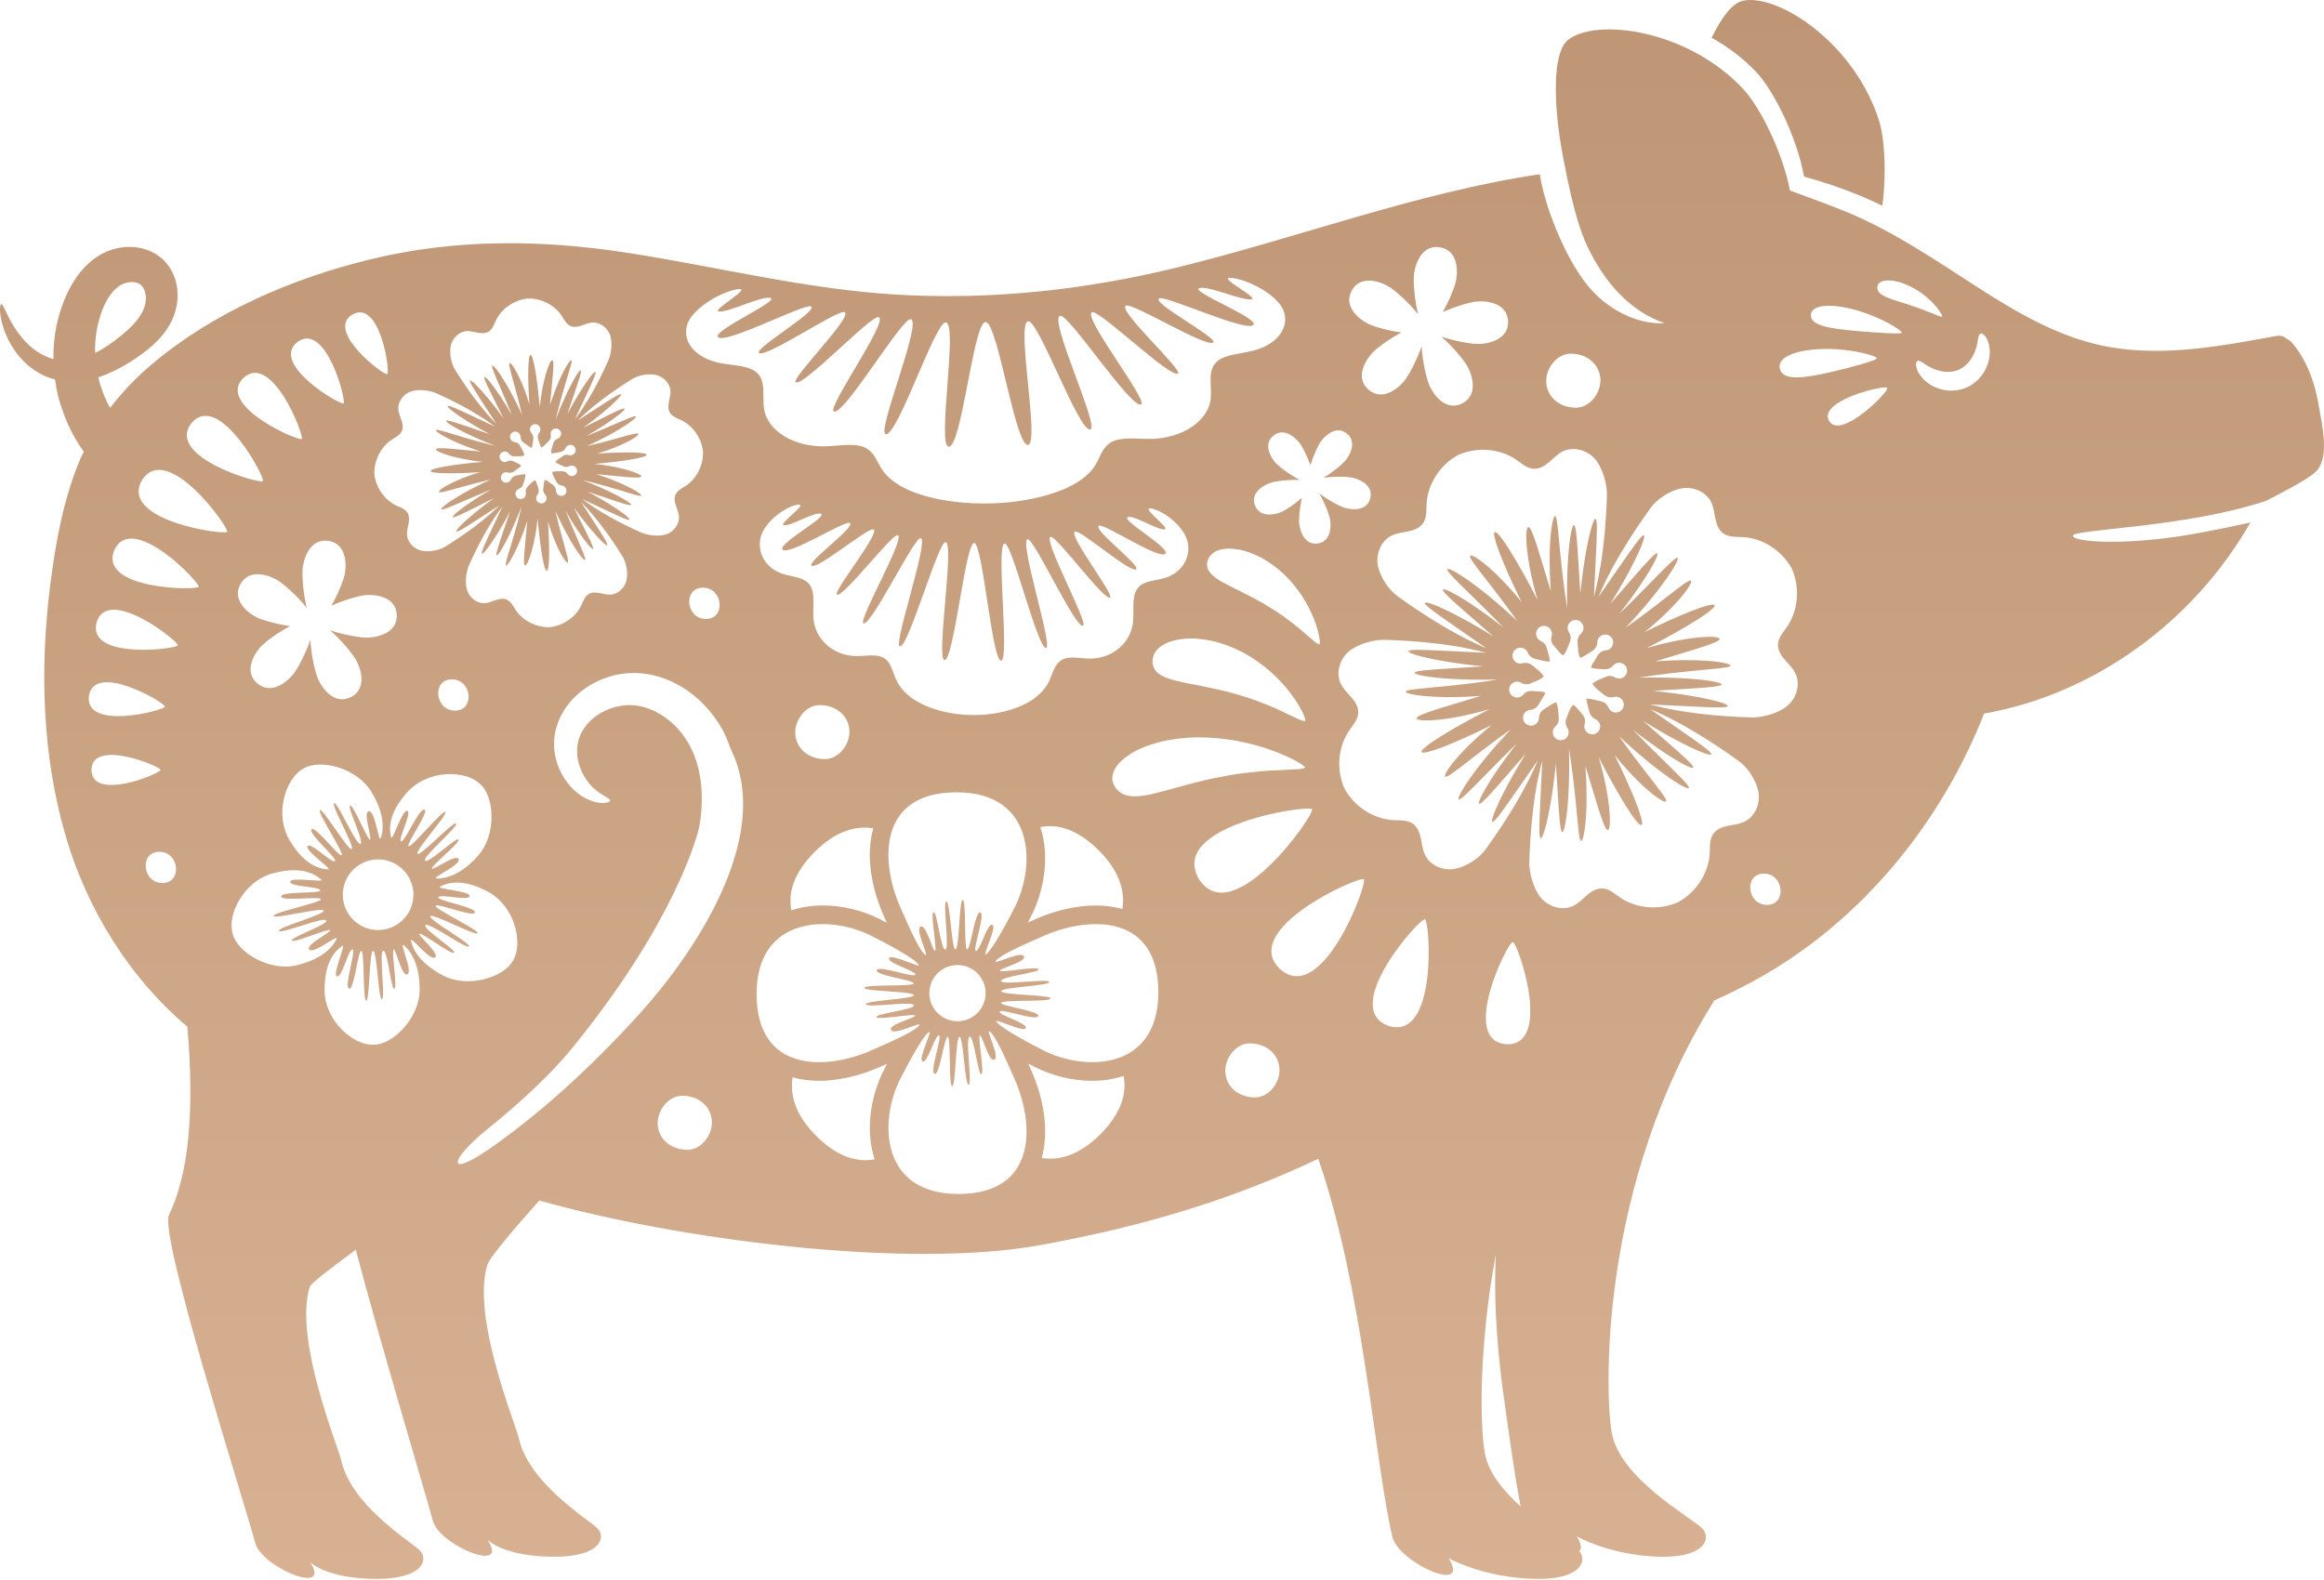 <svg width="150" height="102" viewBox="0 0 150 102" fill="none" xmlns="http://www.w3.org/2000/svg">
<path d="M113.377 4.678C112.511 3.756 111.514 3.014 110.475 2.436C111.114 1.128 111.808 0.201 112.481 0.051C114.731 -0.448 119.7 2.767 121.281 7.794C121.643 8.948 121.772 11.159 121.495 13.281C121.065 13.072 120.63 12.873 120.188 12.687C118.964 12.174 117.711 11.748 116.44 11.4C115.968 8.791 114.459 5.83 113.377 4.678ZM149.585 30.332C149.147 30.9 146.763 32.061 146.292 32.32C141.136 34.067 133.767 34.16 133.789 34.585C133.806 34.992 136.912 35.193 140.687 34.617C142.547 34.336 145.249 33.731 145.249 33.731C141.543 40.209 135.124 44.819 128.06 46.069C125.712 52.036 121.783 57.292 116.777 61.03C114.861 62.461 112.799 63.631 110.654 64.577C103.191 76.443 103.573 89.953 104.028 92.489C104.557 95.446 109.083 97.907 109.857 98.659C110.482 99.264 110.131 100.763 106.419 100.461C103.569 100.23 101.771 99.181 101.771 99.181C102.091 99.705 102.095 99.993 101.935 100.134C102.49 100.783 102.026 102.186 98.314 101.89C95.361 101.656 93.498 100.593 93.498 100.593C94.994 102.99 90.256 100.883 89.865 99.201C88.698 94.175 87.994 83.218 85.086 74.808C79.428 77.496 73.647 79.198 67.135 80.382C58.424 81.965 43.548 79.985 34.816 77.5C33.902 78.517 31.631 81.084 31.456 81.65C30.411 85.034 33.295 91.965 33.484 92.834C34.105 95.684 37.73 97.924 38.522 98.626C39.161 99.192 38.861 100.658 35.171 100.486C32.337 100.355 31.46 99.398 31.46 99.398C32.968 101.646 28.365 99.777 27.939 98.18C27.471 96.432 24.499 86.536 22.963 80.678C21.225 81.98 20.068 82.83 19.992 83.078C18.948 86.462 21.831 93.393 22.021 94.262C22.642 97.112 26.267 99.352 27.059 100.054C27.698 100.621 27.398 102.086 23.707 101.915C20.874 101.783 19.997 100.826 19.997 100.826C21.505 103.074 16.902 101.205 16.474 99.608C15.771 96.975 10.262 79.758 10.904 78.437C12.164 75.845 12.568 71.843 12.094 66.28C8.399 63.169 5.614 58.733 4.222 53.918C2.714 48.705 2.561 43.144 3.242 37.767C3.594 34.982 4.108 32.131 5.213 29.558C5.272 29.422 5.35 29.299 5.413 29.167C5.382 29.121 5.352 29.08 5.319 29.031C5.242 28.918 5.16 28.8 5.075 28.676C4.999 28.547 4.921 28.412 4.84 28.272C4.668 27.995 4.526 27.679 4.366 27.345C4.076 26.667 3.791 25.887 3.633 25.005C3.601 24.84 3.575 24.67 3.551 24.497C3.232 24.416 2.929 24.305 2.66 24.158C2.273 23.949 1.929 23.711 1.652 23.44C1.505 23.313 1.387 23.168 1.263 23.036C1.153 22.892 1.036 22.762 0.945 22.621C0.562 22.067 0.335 21.534 0.197 21.087C-0.078 20.189 -0.011 19.648 0.077 19.635C0.193 19.612 0.335 20.109 0.758 20.848C0.969 21.214 1.253 21.642 1.645 22.055C2.032 22.468 2.545 22.855 3.15 23.085C3.247 23.122 3.349 23.153 3.45 23.18C3.446 22.839 3.456 22.493 3.487 22.139C3.573 21.122 3.835 20.062 4.29 19.037C4.526 18.525 4.821 18.006 5.228 17.515C5.638 17.026 6.148 16.576 6.825 16.268C7.493 15.974 8.226 15.864 8.981 15.995C9.356 16.064 9.739 16.197 10.085 16.418C10.434 16.636 10.737 16.937 10.956 17.275C11.398 17.959 11.511 18.721 11.448 19.405C11.415 19.75 11.337 20.086 11.215 20.407C11.088 20.736 10.936 21.008 10.759 21.271C10.405 21.791 9.981 22.202 9.558 22.547C9.13 22.893 8.712 23.176 8.275 23.448C7.666 23.82 7.021 24.14 6.349 24.356C6.353 24.377 6.357 24.4 6.362 24.42C6.509 25.066 6.753 25.628 6.984 26.112C7.027 26.192 7.069 26.256 7.109 26.332C7.898 25.295 8.804 24.356 9.802 23.514C13.819 20.12 18.928 17.953 23.903 16.742C29.35 15.418 34.855 15.456 40.367 16.301C46.239 17.2 52.014 18.683 57.956 19.024C63.957 19.37 69.97 18.725 75.821 17.305C83.589 15.419 91.433 12.427 99.384 11.248C99.43 11.554 99.498 11.902 99.597 12.288C99.772 12.988 100.035 13.804 100.391 14.687C100.752 15.572 101.195 16.523 101.804 17.494C102.109 17.974 102.46 18.458 102.867 18.876C103.266 19.293 103.706 19.636 104.151 19.919C105.041 20.487 105.975 20.786 106.779 20.853C107.014 20.875 107.235 20.876 107.442 20.865C105.499 20.193 103.818 18.632 102.589 16.18C102.199 15.401 101.637 14.179 100.868 10.049C100.257 6.772 100.177 3.387 101.209 2.573C103.018 1.147 108.89 1.886 112.498 5.726C113.561 6.858 115.031 9.727 115.533 12.299C116.753 12.74 118.383 13.346 119.311 13.736C122.282 14.983 124.946 16.81 127.664 18.559C130.343 20.284 133.149 21.909 136.29 22.427C139.828 23.011 143.424 22.331 146.913 21.691C147.202 21.638 147.429 21.718 147.59 21.871C147.719 21.926 147.841 22.015 147.951 22.143C148.939 23.319 149.425 24.765 149.682 26.296C149.872 27.438 150.34 29.354 149.585 30.332ZM99.804 24.74C99.898 25.744 100.767 26.32 101.711 26.32C102.663 26.32 103.373 25.288 103.292 24.413C103.198 23.409 102.329 22.832 101.384 22.832C100.433 22.832 99.722 23.865 99.804 24.74ZM97.866 29.679C96.815 28.954 95.337 28.831 94.118 29.369C92.948 30.006 92.144 31.252 92.077 32.526C92.054 32.973 92.1 33.462 91.816 33.825C91.596 34.104 91.231 34.233 90.88 34.306C90.529 34.378 90.166 34.413 89.841 34.565C89.129 34.903 88.791 35.772 88.934 36.508C89.078 37.243 89.619 38.088 90.241 38.517C90.621 38.781 93.252 40.727 95.932 41.847C95.207 41.338 94.546 40.883 93.98 40.49C92.695 39.6 91.901 39.036 91.966 38.917C92.028 38.797 92.95 39.151 94.344 39.898C94.947 40.222 95.641 40.621 96.388 41.087C95.856 40.619 95.367 40.195 94.939 39.821C93.775 38.81 93.058 38.17 93.134 38.059C93.21 37.947 94.077 38.389 95.364 39.272C95.863 39.614 96.424 40.024 97.027 40.492C97.023 40.487 97.019 40.482 97.013 40.477C96.31 39.755 95.659 39.119 95.114 38.583C94.021 37.511 93.337 36.849 93.418 36.741C93.498 36.631 94.344 37.108 95.571 38.059C96.183 38.536 96.893 39.129 97.645 39.828C97.738 39.915 97.832 40.004 97.928 40.092C97.636 39.68 97.35 39.29 97.077 38.924C96.644 38.343 96.243 37.825 95.903 37.39C95.227 36.52 94.802 35.976 94.892 35.875C94.981 35.772 95.588 36.147 96.415 36.919C96.829 37.304 97.297 37.788 97.785 38.356C97.925 38.52 98.067 38.691 98.21 38.868C97.009 36.443 96.248 34.465 96.475 34.351C96.712 34.233 97.935 36.184 99.244 38.741C99.072 38.166 98.932 37.611 98.825 37.098C98.701 36.511 98.617 35.976 98.568 35.525C98.47 34.622 98.51 34.049 98.644 34.029C98.778 34.009 98.979 34.532 99.249 35.383C99.384 35.808 99.534 36.314 99.704 36.874C99.826 37.283 99.958 37.721 100.099 38.176C100.089 38.052 100.079 37.929 100.072 37.808C100.058 37.564 100.043 37.327 100.036 37.099C100.018 36.641 100.015 36.215 100.021 35.825C100.045 34.266 100.236 33.307 100.371 33.318C100.506 33.328 100.561 34.276 100.714 35.796C100.752 36.176 100.795 36.593 100.848 37.038C100.872 37.26 100.904 37.49 100.932 37.727C100.946 37.845 100.964 37.965 100.979 38.086C100.996 38.208 101.011 38.332 101.029 38.456C101.066 38.705 101.1 38.961 101.143 39.221C101.146 39.238 101.149 39.255 101.152 39.272C101.15 39.229 101.149 39.186 101.149 39.143C101.128 38.112 101.146 37.183 101.189 36.406C101.275 34.848 101.453 33.892 101.588 33.899C101.724 33.907 101.792 34.863 101.884 36.404C101.918 36.972 101.955 37.618 102.002 38.325C102.089 37.447 102.196 36.655 102.307 35.979C102.566 34.418 102.847 33.474 102.981 33.497C103.115 33.52 103.078 34.491 102.998 36.053C102.962 36.765 102.918 37.601 102.878 38.524C103.634 35.751 103.691 32.498 103.716 32.031C103.754 31.277 103.433 30.181 102.938 29.619C102.443 29.057 101.547 28.794 100.845 29.152C100.526 29.315 100.277 29.583 100.006 29.816C99.735 30.048 99.409 30.259 99.055 30.264C98.592 30.27 98.233 29.933 97.866 29.679ZM102.683 43.094C102.711 43.01 102.748 42.927 102.797 42.849L103.118 42.319C103.185 42.208 103.282 42.115 103.395 42.055C103.472 42.015 103.554 41.99 103.643 41.984C103.69 41.981 103.737 41.971 103.783 41.955C103.99 41.883 104.129 41.677 104.122 41.458C104.111 41.119 103.786 40.887 103.463 40.982C103.258 41.044 103.109 41.232 103.099 41.446V41.452C103.096 41.554 103.071 41.654 103.028 41.744C102.975 41.853 102.895 41.945 102.79 42.013L102.278 42.339C102.188 42.398 102.091 42.442 101.992 42.473C101.922 42.334 101.877 42.178 101.864 42.014L101.818 41.468C101.81 41.365 101.824 41.262 101.861 41.168C101.897 41.074 101.955 40.988 102.032 40.92C102.161 40.807 102.229 40.632 102.198 40.45C102.145 40.138 101.82 39.94 101.507 40.058C101.313 40.131 101.18 40.323 101.18 40.53C101.18 40.639 101.212 40.736 101.265 40.817C101.316 40.894 101.349 40.98 101.366 41.068C101.387 41.189 101.376 41.315 101.33 41.433L101.143 41.91C101.082 42.065 100.992 42.201 100.884 42.315C100.797 42.255 100.715 42.184 100.643 42.099L100.284 41.684C100.193 41.579 100.136 41.447 100.122 41.311C100.113 41.229 100.12 41.147 100.146 41.067C100.167 40.998 100.175 40.922 100.165 40.847C100.127 40.567 99.858 40.365 99.58 40.407C99.296 40.452 99.105 40.717 99.152 41C99.182 41.174 99.294 41.312 99.444 41.379C99.513 41.41 99.575 41.452 99.631 41.5C99.731 41.587 99.805 41.7 99.839 41.833L99.996 42.438C100.019 42.528 100.032 42.617 100.035 42.707C99.916 42.713 99.796 42.704 99.677 42.676L99.078 42.535C98.948 42.503 98.832 42.435 98.744 42.339C98.686 42.278 98.641 42.205 98.607 42.127C98.605 42.124 98.604 42.12 98.602 42.117C98.518 41.924 98.317 41.801 98.107 41.813C97.773 41.831 97.545 42.157 97.645 42.478C97.711 42.69 97.915 42.84 98.137 42.836C98.186 42.836 98.233 42.828 98.276 42.816C98.347 42.796 98.421 42.789 98.494 42.793C98.642 42.803 98.788 42.864 98.906 42.961L99.351 43.328C99.471 43.426 99.568 43.542 99.641 43.67C99.533 43.773 99.404 43.859 99.26 43.919L98.758 44.13C98.665 44.168 98.567 44.181 98.47 44.172C98.37 44.163 98.27 44.13 98.18 44.075C98.082 44.017 97.963 43.991 97.841 44.01C97.567 44.053 97.37 44.319 97.412 44.595C97.457 44.877 97.724 45.07 98.005 45.021C98.133 45 98.241 44.933 98.317 44.839C98.376 44.766 98.448 44.71 98.531 44.672C98.634 44.622 98.751 44.6 98.866 44.608L99.383 44.639C99.508 44.646 99.63 44.673 99.742 44.715C99.712 44.799 99.677 44.882 99.628 44.96L99.307 45.489C99.24 45.601 99.143 45.693 99.03 45.755C98.955 45.795 98.871 45.82 98.782 45.826C98.735 45.829 98.688 45.839 98.642 45.855C98.436 45.927 98.296 46.133 98.303 46.352C98.314 46.691 98.639 46.923 98.963 46.828C99.169 46.766 99.317 46.578 99.327 46.364V46.358C99.331 46.255 99.356 46.156 99.4 46.066C99.453 45.957 99.533 45.864 99.638 45.797L100.15 45.471C100.242 45.412 100.337 45.368 100.436 45.337C100.506 45.476 100.551 45.632 100.564 45.796L100.61 46.343C100.618 46.445 100.604 46.548 100.567 46.642C100.531 46.736 100.473 46.822 100.396 46.89C100.267 47.003 100.199 47.178 100.23 47.36C100.283 47.672 100.608 47.869 100.921 47.752C101.115 47.679 101.247 47.487 101.247 47.28C101.247 47.171 101.216 47.074 101.163 46.993C101.113 46.916 101.079 46.83 101.063 46.742C101.041 46.621 101.052 46.495 101.099 46.377L101.286 45.9C101.346 45.745 101.436 45.609 101.544 45.495C101.633 45.555 101.713 45.626 101.785 45.711L102.142 46.126C102.233 46.231 102.292 46.362 102.305 46.499C102.313 46.581 102.305 46.663 102.28 46.743C102.259 46.812 102.25 46.888 102.262 46.963C102.299 47.243 102.569 47.445 102.847 47.403C103.129 47.36 103.322 47.092 103.275 46.81C103.245 46.636 103.132 46.498 102.982 46.431C102.914 46.4 102.851 46.36 102.795 46.311C102.696 46.224 102.623 46.11 102.589 45.979L102.432 45.374C102.409 45.284 102.397 45.194 102.393 45.104C102.51 45.098 102.631 45.107 102.751 45.136L103.35 45.277C103.482 45.308 103.596 45.377 103.684 45.472C103.741 45.533 103.788 45.605 103.821 45.685C103.823 45.688 103.824 45.692 103.825 45.695C103.91 45.887 104.111 46.01 104.321 45.999C104.654 45.98 104.881 45.655 104.783 45.334C104.717 45.121 104.513 44.973 104.291 44.976C104.242 44.976 104.196 44.983 104.152 44.996C104.079 45.017 104.007 45.023 103.932 45.019C103.784 45.008 103.639 44.947 103.522 44.85L103.076 44.483C102.957 44.385 102.86 44.268 102.787 44.141C102.895 44.038 103.024 43.953 103.168 43.893L103.67 43.682C103.763 43.643 103.861 43.63 103.958 43.639C104.059 43.649 104.158 43.682 104.248 43.736C104.346 43.794 104.465 43.82 104.586 43.801C104.86 43.759 105.057 43.492 105.014 43.217C104.97 42.934 104.703 42.743 104.422 42.79C104.293 42.811 104.185 42.88 104.109 42.973C104.051 43.045 103.978 43.101 103.895 43.141C103.793 43.191 103.676 43.212 103.56 43.205L103.044 43.174C102.917 43.161 102.797 43.135 102.683 43.094ZM88.26 20.879C88.638 21.083 89.594 21.343 90.448 21.464C89.671 21.881 88.827 22.485 88.536 22.821C88.004 23.431 87.52 24.45 88.327 25.153C89.135 25.857 90.078 25.238 90.609 24.627C90.923 24.267 91.459 23.229 91.757 22.358C91.808 23.292 92.074 24.511 92.294 24.956C92.652 25.683 93.404 26.523 94.364 26.049C95.324 25.577 95.118 24.469 94.762 23.741C94.542 23.294 93.737 22.341 93.03 21.731C93.9 22.025 95.05 22.233 95.526 22.204C96.335 22.156 97.401 21.786 97.335 20.718C97.271 19.649 96.168 19.411 95.361 19.459C94.919 19.487 93.924 19.786 93.12 20.147C93.545 19.397 93.921 18.482 93.991 18.057C94.121 17.257 93.996 16.137 92.94 15.964C91.884 15.791 91.408 16.813 91.276 17.613C91.195 18.11 91.301 19.375 91.528 20.286C90.944 19.549 90.007 18.695 89.563 18.456C88.85 18.073 87.75 17.826 87.242 18.769C86.737 19.712 87.549 20.495 88.26 20.879ZM82.183 28.131C81.581 28.632 81.917 29.385 82.297 29.841C82.532 30.124 83.283 30.672 83.895 30.983C83.209 30.953 82.287 31.061 81.942 31.192C81.387 31.402 80.723 31.893 81.001 32.625C81.278 33.357 82.1 33.284 82.655 33.074C82.949 32.963 83.551 32.559 84.027 32.145C83.886 32.775 83.816 33.531 83.861 33.852C83.943 34.438 84.276 35.194 85.05 35.084C85.825 34.975 85.936 34.157 85.854 33.571C85.805 33.224 85.488 32.431 85.15 31.849C85.691 32.267 86.491 32.705 86.844 32.797C87.417 32.949 88.242 32.934 88.44 32.177C88.638 31.419 87.928 31.001 87.355 30.852C87.002 30.759 86.09 30.747 85.414 30.846C85.993 30.505 86.66 29.97 86.872 29.692C87.233 29.221 87.538 28.455 86.916 27.978C86.294 27.502 85.634 27.997 85.274 28.468C85.078 28.726 84.766 29.419 84.581 30.035C84.37 29.441 84.045 28.794 83.843 28.552C83.464 28.097 82.783 27.63 82.183 28.131ZM73.543 37.847C73.938 37.486 74.617 37.481 75.185 37.31C76.278 36.982 76.874 35.995 76.656 34.99C76.443 34.032 75.209 33.037 74.346 32.832C73.464 32.635 75.613 34.144 75.159 34.173C74.68 34.218 73.222 33.248 72.795 33.385C72.324 33.555 75.463 35.319 75.232 35.731C74.911 36.213 71.308 33.803 70.936 33.935C70.468 34.132 73.556 36.447 73.344 36.737C73.035 37.089 69.729 34.17 69.381 34.317C68.922 34.52 71.886 38.337 71.658 38.57C71.301 38.858 68.147 34.51 67.805 34.659C67.318 34.859 70.222 40.128 69.915 40.389C69.454 40.694 66.74 34.728 66.327 34.813C65.769 34.931 67.949 41.666 67.529 41.824C66.989 42 65.321 34.999 64.836 35.09C64.268 35.189 65.175 42.55 64.626 42.647C64.022 42.744 63.438 35.06 62.873 35.054C62.308 35.049 61.556 42.717 60.955 42.607C60.414 42.498 61.611 35.112 61.039 35.002C60.563 34.903 58.614 41.91 58.072 41.721C57.655 41.554 59.981 34.868 59.426 34.739C59.013 34.644 56.172 40.55 55.718 40.235C55.417 39.967 58.434 34.762 57.95 34.552C57.612 34.394 54.364 38.674 54.013 38.379C53.79 38.141 56.836 34.388 56.381 34.176C56.037 34.022 52.669 36.868 52.368 36.508C52.161 36.215 55.3 33.966 54.835 33.759C54.465 33.619 50.812 35.952 50.5 35.461C50.278 35.045 53.454 33.35 52.987 33.17C52.563 33.023 51.085 33.962 50.607 33.906C50.155 33.868 52.335 32.405 51.449 32.582C50.582 32.769 49.328 33.736 49.094 34.691C48.853 35.692 49.428 36.691 50.513 37.043C51.075 37.227 51.756 37.246 52.142 37.615C52.686 38.13 52.438 39.098 52.506 39.929C52.612 41.289 53.815 42.361 55.306 42.355C55.958 42.353 56.681 42.177 57.152 42.549C57.485 42.813 57.604 43.291 57.775 43.72C58.534 45.675 61.359 46.166 62.751 46.158C64.142 46.197 66.976 45.767 67.779 43.829C67.959 43.404 68.088 42.927 68.428 42.67C68.906 42.308 69.626 42.5 70.277 42.516C71.768 42.555 72.995 41.509 73.129 40.152C73.215 39.322 72.989 38.349 73.543 37.847ZM66.565 59.126C66.489 59.274 66.416 59.417 66.345 59.552C66.519 59.475 66.705 59.394 66.902 59.308C68.161 58.759 69.521 58.455 70.732 58.455C71.343 58.455 71.915 58.532 72.443 58.68C72.63 57.523 72.246 56.227 70.928 54.907C69.567 53.546 68.281 53.17 67.145 53.392C67.783 55.298 67.371 57.545 66.565 59.126ZM63.64 61.611C63.917 61.421 64.552 60.421 65.492 58.578C66.879 55.86 66.782 51.149 61.741 51.149C56.702 51.149 56.796 55.556 58.093 58.531C58.837 60.234 59.376 61.381 59.707 61.634C60.033 61.872 59.042 60.019 59.413 59.827C59.785 59.631 60.202 61.442 60.352 61.377C60.503 61.31 60.031 58.927 60.256 58.88C60.483 58.834 60.725 61.35 61.017 61.298C61.309 61.25 60.831 58.262 61.076 58.194C61.323 58.128 61.413 61.31 61.669 61.291C61.925 61.276 61.9 58.07 62.141 58.094C62.382 58.121 62.206 61.284 62.425 61.295C62.643 61.308 62.943 58.753 63.279 58.903C63.616 59.048 62.748 61.345 62.991 61.391C63.235 61.432 63.733 59.565 64.051 59.7C64.375 59.832 63.366 61.782 63.64 61.611ZM61.8 62.298C60.797 62.298 59.985 63.112 59.985 64.115C59.985 65.118 60.798 65.929 61.8 65.929C62.803 65.929 63.616 65.116 63.616 64.115C63.614 63.112 62.801 62.298 61.8 62.298ZM51.077 58.769C51.695 58.562 52.375 58.453 53.105 58.453C54.364 58.453 55.679 58.772 56.811 59.349C56.959 59.425 57.102 59.498 57.237 59.569C57.16 59.394 57.077 59.21 56.993 59.013C56.507 57.899 56.217 56.727 56.153 55.627C56.109 54.853 56.181 54.126 56.365 53.473C55.209 53.286 53.912 53.67 52.592 54.988C51.231 56.348 50.854 57.633 51.077 58.769ZM53.241 49.006C54.191 49.006 54.903 47.973 54.822 47.099C54.728 46.094 53.859 45.518 52.914 45.518C51.963 45.518 51.252 46.551 51.334 47.425C51.426 48.43 52.297 49.006 53.241 49.006ZM74.393 42.617C74.336 43.379 74.969 43.707 75.89 43.944C76.353 44.054 76.89 44.168 77.47 44.271C78.048 44.386 78.662 44.518 79.279 44.669C79.891 44.834 80.505 45.019 81.077 45.224C81.643 45.441 82.181 45.652 82.631 45.87C83.54 46.291 84.156 46.638 84.237 46.525C84.307 46.429 83.99 45.672 83.297 44.755C82.954 44.289 82.504 43.812 81.986 43.344C81.462 42.887 80.86 42.465 80.22 42.117C79.575 41.783 78.894 41.525 78.229 41.373C77.562 41.235 76.918 41.178 76.352 41.248C75.218 41.37 74.446 41.874 74.393 42.617ZM85.16 41.584C85.24 41.522 85.152 40.828 84.789 39.918C84.614 39.459 84.351 38.964 84.032 38.463C83.705 37.969 83.307 37.486 82.859 37.056C82.405 36.635 81.904 36.27 81.394 35.995C80.877 35.731 80.361 35.538 79.882 35.467C78.921 35.31 78.174 35.55 77.963 36.146C77.744 36.759 78.189 37.172 78.891 37.574C79.248 37.768 79.662 37.985 80.115 38.2C80.563 38.427 81.038 38.673 81.511 38.938C81.976 39.212 82.437 39.503 82.86 39.801C83.277 40.106 83.671 40.403 83.99 40.684C84.641 41.235 85.069 41.659 85.16 41.584ZM37.292 27.145C37.786 26.83 38.23 26.54 38.611 26.292C39.478 25.728 40.021 25.386 40.078 25.454C40.136 25.523 39.689 25.998 38.883 26.661C38.533 26.95 38.115 27.272 37.643 27.613C38.063 27.405 38.445 27.212 38.78 27.044C39.69 26.586 40.261 26.308 40.31 26.383C40.358 26.457 39.87 26.877 39.008 27.442C38.675 27.662 38.282 27.901 37.846 28.152C37.85 28.151 37.854 28.149 37.857 28.148C38.475 27.9 39.027 27.662 39.492 27.462C40.421 27.062 40.997 26.81 41.044 26.887C41.091 26.964 40.589 27.36 39.699 27.873C39.254 28.128 38.713 28.413 38.097 28.697C38.02 28.733 37.943 28.769 37.864 28.804C38.19 28.73 38.499 28.653 38.792 28.579C39.255 28.459 39.672 28.343 40.023 28.245C40.725 28.05 41.163 27.927 41.203 28.007C41.243 28.087 40.86 28.363 40.181 28.676C39.842 28.833 39.428 28.997 38.96 29.152C38.825 29.197 38.685 29.241 38.541 29.284C40.324 29.158 41.725 29.189 41.738 29.356C41.751 29.53 40.251 29.789 38.359 29.948C38.753 29.987 39.128 30.041 39.469 30.104C39.859 30.175 40.207 30.258 40.495 30.341C41.073 30.506 41.413 30.676 41.391 30.763C41.37 30.85 40.999 30.842 40.412 30.793C40.118 30.769 39.772 30.735 39.387 30.696C39.105 30.669 38.804 30.639 38.491 30.61C38.569 30.636 38.646 30.66 38.722 30.686C38.874 30.739 39.023 30.789 39.164 30.842C39.448 30.944 39.71 31.051 39.947 31.151C40.895 31.558 41.432 31.914 41.392 31.996C41.353 32.076 40.759 31.872 39.792 31.584C39.549 31.512 39.285 31.434 39 31.354C38.857 31.312 38.709 31.274 38.558 31.233C38.482 31.211 38.404 31.192 38.325 31.171C38.247 31.151 38.168 31.128 38.087 31.11C37.926 31.07 37.76 31.027 37.59 30.987C37.579 30.984 37.568 30.981 37.558 30.979C37.585 30.988 37.61 30.998 37.638 31.009C38.272 31.254 38.836 31.498 39.301 31.719C40.231 32.163 40.772 32.511 40.733 32.592C40.695 32.673 40.093 32.475 39.128 32.144C38.773 32.023 38.368 31.883 37.924 31.735C38.439 32.009 38.896 32.271 39.281 32.509C40.17 33.059 40.676 33.468 40.629 33.544C40.582 33.619 39.997 33.354 39.061 32.913C38.635 32.712 38.135 32.477 37.582 32.22C39.087 33.378 41.062 34.228 41.341 34.36C41.792 34.572 42.544 34.652 43.012 34.49C43.48 34.328 43.865 33.846 43.822 33.327C43.802 33.09 43.701 32.872 43.627 32.648C43.553 32.424 43.504 32.171 43.591 31.953C43.704 31.671 44 31.535 44.247 31.374C44.955 30.913 45.4 30.04 45.377 29.16C45.282 28.285 44.722 27.48 43.959 27.119C43.692 26.992 43.381 26.898 43.231 26.634C43.116 26.43 43.129 26.174 43.173 25.942C43.216 25.71 43.287 25.479 43.274 25.242C43.246 24.723 42.799 24.297 42.314 24.2C41.829 24.103 41.177 24.223 40.759 24.496C40.499 24.668 38.649 25.788 37.292 27.145ZM45.373 37.939C44.065 37.939 44.269 39.958 45.563 39.958C46.871 39.958 46.667 37.939 45.373 37.939ZM29.604 55.466C29.752 55.858 27.772 56.686 28.183 56.71C28.604 56.726 29.635 56.613 30.844 55.255C32.079 53.878 31.918 51.386 30.972 50.601C30.099 49.734 27.629 49.624 26.261 51.173C24.913 52.684 25.171 53.724 25.241 54.056C25.322 54.373 25.967 52.23 26.288 52.344C26.615 52.453 25.669 54.186 25.88 54.318C26.096 54.445 27.052 52.153 27.394 52.265C27.736 52.374 26.201 54.484 26.374 54.62C26.545 54.757 28.555 52.28 28.745 52.414C28.933 52.55 26.763 54.938 26.945 55.122C27.123 55.308 29.308 52.959 29.444 53.165C29.578 53.372 27.245 55.329 27.43 55.563C27.612 55.798 29.464 54.017 29.598 54.196C29.732 54.376 27.808 55.916 27.875 56.07C27.943 56.224 29.458 55.071 29.604 55.466ZM20.644 52.296C20.83 52.156 22.473 54.932 22.701 54.814C22.931 54.699 21.331 51.919 21.566 51.849C21.803 51.782 22.987 54.587 23.265 54.48C23.543 54.375 22.385 52.081 22.597 52.005C22.808 51.931 23.713 54.222 23.88 54.203C24.047 54.184 23.392 52.396 23.811 52.373C24.23 52.346 24.438 54.483 24.582 54.096C24.722 53.698 24.917 52.68 23.974 51.125C23.023 49.538 20.593 48.96 19.564 49.632C18.479 50.212 17.647 52.54 18.724 54.303C19.771 56.037 20.841 56.097 21.179 56.127C21.505 56.142 19.647 54.897 19.851 54.621C20.049 54.34 21.429 55.756 21.617 55.592C21.801 55.423 19.894 53.835 20.101 53.541C20.306 53.246 21.873 55.335 22.052 55.209C22.236 55.087 20.462 52.437 20.644 52.296ZM18.72 40.419C17.944 40.836 17.099 41.44 16.808 41.776C16.276 42.386 15.792 43.405 16.6 44.108C17.407 44.812 18.349 44.193 18.881 43.582C19.195 43.221 19.731 42.184 20.029 41.313C20.081 42.246 20.345 43.465 20.564 43.911C20.922 44.638 21.674 45.478 22.636 45.006C23.596 44.533 23.391 43.425 23.032 42.697C22.813 42.251 22.01 41.299 21.3 40.687C22.171 40.981 23.321 41.189 23.797 41.161C24.606 41.112 25.671 40.743 25.606 39.674C25.542 38.606 24.441 38.367 23.632 38.416C23.189 38.443 22.194 38.742 21.39 39.103C21.814 38.353 22.192 37.439 22.262 37.013C22.393 36.215 22.266 35.093 21.211 34.92C20.155 34.748 19.678 35.769 19.549 36.57C19.467 37.066 19.573 38.332 19.8 39.242C19.218 38.506 18.279 37.651 17.835 37.413C17.122 37.029 16.022 36.782 15.514 37.725C15.006 38.667 15.818 39.45 16.531 39.835C16.911 40.038 17.866 40.296 18.72 40.419ZM22.455 58.941C23.107 60.019 24.509 60.362 25.586 59.711C26.663 59.059 27.007 57.656 26.355 56.579C25.703 55.502 24.301 55.158 23.224 55.81C22.148 56.462 21.803 57.864 22.455 58.941ZM29.36 45.876C30.668 45.876 30.464 43.857 29.17 43.857C27.86 43.857 28.066 45.876 29.36 45.876ZM31.996 38.738C32.22 38.664 32.473 38.616 32.691 38.704C32.974 38.817 33.109 39.112 33.27 39.36C33.731 40.068 34.604 40.513 35.483 40.49C36.358 40.395 37.162 39.835 37.523 39.072C37.649 38.805 37.745 38.494 38.008 38.344C38.212 38.229 38.469 38.242 38.702 38.285C38.934 38.327 39.164 38.399 39.402 38.386C39.922 38.357 40.347 37.911 40.444 37.426C40.541 36.941 40.421 36.289 40.148 35.871C39.981 35.614 38.862 33.763 37.505 32.408C37.82 32.9 38.11 33.345 38.358 33.726C38.922 34.594 39.264 35.137 39.195 35.194C39.127 35.252 38.652 34.805 37.988 33.999C37.7 33.649 37.378 33.231 37.037 32.759C37.245 33.178 37.438 33.561 37.606 33.896C38.064 34.806 38.342 35.377 38.267 35.425C38.192 35.475 37.773 34.987 37.208 34.126C36.988 33.792 36.749 33.4 36.498 32.963C36.499 32.967 36.5 32.972 36.502 32.974C36.752 33.592 36.988 34.144 37.188 34.609C37.587 35.538 37.84 36.115 37.763 36.16C37.686 36.207 37.288 35.705 36.777 34.815C36.522 34.37 36.238 33.829 35.953 33.213C35.917 33.136 35.881 33.059 35.846 32.98C35.92 33.306 35.997 33.615 36.071 33.907C36.191 34.371 36.306 34.789 36.405 35.139C36.6 35.841 36.723 36.279 36.643 36.319C36.563 36.359 36.286 35.976 35.974 35.297C35.819 34.958 35.653 34.544 35.497 34.076C35.453 33.94 35.409 33.8 35.366 33.656C35.492 35.44 35.46 36.841 35.293 36.854C35.118 36.867 34.861 35.366 34.701 33.475C34.663 33.869 34.609 34.244 34.546 34.585C34.474 34.975 34.392 35.323 34.309 35.611C34.142 36.187 33.974 36.528 33.887 36.507C33.8 36.486 33.808 36.115 33.857 35.528C33.881 35.234 33.915 34.888 33.952 34.502C33.98 34.221 34.009 33.92 34.038 33.606C34.012 33.685 33.988 33.762 33.962 33.839C33.91 33.992 33.86 34.14 33.807 34.281C33.704 34.565 33.597 34.828 33.497 35.065C33.091 36.012 32.734 36.55 32.654 36.51C32.574 36.47 32.778 35.876 33.066 34.909C33.138 34.666 33.216 34.403 33.296 34.117C33.337 33.975 33.376 33.826 33.417 33.675C33.439 33.599 33.457 33.521 33.479 33.442C33.499 33.364 33.52 33.285 33.54 33.204C33.58 33.043 33.623 32.877 33.663 32.708C33.666 32.696 33.668 32.686 33.671 32.675C33.661 32.702 33.651 32.728 33.641 32.755C33.396 33.391 33.151 33.953 32.929 34.418C32.486 35.349 32.138 35.889 32.056 35.849C31.975 35.811 32.173 35.209 32.504 34.244C32.626 33.889 32.765 33.484 32.914 33.04C32.64 33.555 32.377 34.012 32.139 34.397C31.59 35.286 31.18 35.794 31.105 35.745C31.028 35.698 31.294 35.113 31.735 34.177C31.936 33.751 32.172 33.251 32.429 32.698C31.27 34.203 30.42 36.177 30.287 36.457C30.075 36.908 29.996 37.66 30.157 38.128C30.319 38.596 30.801 38.981 31.319 38.938C31.553 38.914 31.772 38.812 31.996 38.738ZM33.843 29.401C33.751 29.436 33.651 29.456 33.547 29.456L33.188 29.459C33.121 29.459 33.058 29.443 33.001 29.413C32.942 29.382 32.889 29.336 32.848 29.282C32.802 29.222 32.737 29.177 32.658 29.157C32.48 29.114 32.293 29.228 32.25 29.406C32.206 29.59 32.322 29.774 32.504 29.816C32.588 29.834 32.671 29.822 32.741 29.783C32.795 29.753 32.854 29.737 32.914 29.734C32.989 29.73 33.066 29.746 33.135 29.779L33.443 29.927C33.517 29.964 33.584 30.01 33.644 30.064C33.606 30.108 33.563 30.15 33.513 30.185L33.183 30.428C33.114 30.479 33.032 30.512 32.948 30.521C32.891 30.526 32.834 30.521 32.778 30.502C32.75 30.492 32.718 30.486 32.685 30.485C32.54 30.478 32.403 30.568 32.353 30.705C32.276 30.914 32.416 31.138 32.637 31.161C32.777 31.175 32.915 31.097 32.975 30.97L32.977 30.966C33.005 30.903 33.045 30.849 33.093 30.805C33.153 30.752 33.225 30.715 33.306 30.7L33.701 30.629C33.771 30.616 33.841 30.613 33.91 30.619C33.917 30.723 33.907 30.829 33.874 30.933L33.764 31.278C33.744 31.344 33.708 31.402 33.663 31.451C33.617 31.499 33.56 31.538 33.496 31.559C33.389 31.596 33.303 31.686 33.276 31.805C33.23 32.009 33.379 32.211 33.6 32.218C33.737 32.223 33.865 32.138 33.918 32.011C33.945 31.946 33.951 31.879 33.938 31.816C33.927 31.756 33.927 31.695 33.94 31.638C33.957 31.558 33.995 31.484 34.052 31.424L34.286 31.18C34.362 31.1 34.452 31.04 34.546 30.997C34.584 31.056 34.616 31.12 34.639 31.188L34.753 31.532C34.783 31.62 34.784 31.715 34.758 31.802C34.743 31.853 34.718 31.902 34.683 31.944C34.653 31.982 34.629 32.026 34.616 32.074C34.569 32.254 34.681 32.447 34.863 32.489C35.047 32.534 35.231 32.419 35.272 32.236C35.298 32.123 35.262 32.009 35.189 31.93C35.155 31.894 35.127 31.853 35.105 31.81C35.067 31.732 35.049 31.645 35.061 31.555L35.117 31.145C35.125 31.084 35.141 31.027 35.161 30.971C35.235 30.997 35.306 31.033 35.372 31.08L35.703 31.317C35.774 31.368 35.827 31.439 35.858 31.519C35.878 31.571 35.888 31.626 35.888 31.683C35.888 31.686 35.888 31.688 35.888 31.69C35.891 31.829 35.984 31.954 36.115 32C36.325 32.073 36.545 31.931 36.565 31.709C36.577 31.562 36.49 31.421 36.353 31.367C36.324 31.355 36.294 31.348 36.264 31.344C36.214 31.338 36.168 31.324 36.124 31.302C36.035 31.258 35.963 31.185 35.914 31.097L35.734 30.762C35.686 30.672 35.656 30.576 35.643 30.479C35.734 30.444 35.834 30.424 35.938 30.424L36.298 30.421C36.365 30.421 36.428 30.436 36.485 30.466C36.543 30.498 36.596 30.543 36.637 30.598C36.683 30.657 36.749 30.703 36.828 30.723C37.007 30.766 37.194 30.652 37.236 30.474C37.281 30.289 37.165 30.105 36.983 30.064C36.898 30.046 36.816 30.06 36.746 30.097C36.692 30.127 36.633 30.142 36.573 30.145C36.498 30.15 36.42 30.134 36.352 30.101L36.044 29.953C35.97 29.917 35.903 29.87 35.843 29.816C35.881 29.772 35.924 29.73 35.974 29.695L36.303 29.452C36.373 29.401 36.455 29.368 36.539 29.359C36.596 29.354 36.653 29.359 36.709 29.378C36.737 29.388 36.769 29.393 36.801 29.395C36.947 29.402 37.084 29.312 37.134 29.175C37.211 28.965 37.071 28.741 36.85 28.719C36.71 28.704 36.572 28.783 36.512 28.91L36.51 28.914C36.482 28.977 36.442 29.031 36.392 29.075C36.332 29.128 36.261 29.165 36.179 29.18L35.784 29.251C35.714 29.264 35.644 29.267 35.576 29.261C35.569 29.158 35.579 29.051 35.612 28.947L35.721 28.602C35.741 28.536 35.777 28.478 35.823 28.429C35.868 28.381 35.925 28.343 35.99 28.321C36.097 28.284 36.182 28.194 36.209 28.075C36.255 27.871 36.107 27.669 35.886 27.663C35.748 27.659 35.619 27.743 35.567 27.87C35.54 27.935 35.535 28.004 35.547 28.065C35.559 28.125 35.559 28.186 35.546 28.244C35.529 28.323 35.49 28.398 35.433 28.458L35.199 28.701C35.124 28.781 35.034 28.841 34.94 28.884C34.901 28.826 34.87 28.762 34.847 28.693L34.733 28.349C34.704 28.261 34.701 28.167 34.727 28.079C34.743 28.028 34.768 27.98 34.803 27.937C34.834 27.9 34.857 27.855 34.87 27.807C34.917 27.627 34.803 27.435 34.621 27.392C34.437 27.348 34.253 27.462 34.212 27.646C34.186 27.76 34.222 27.873 34.295 27.951C34.329 27.988 34.358 28.028 34.379 28.072C34.417 28.151 34.435 28.238 34.423 28.328L34.367 28.737C34.359 28.799 34.343 28.856 34.323 28.911C34.251 28.886 34.179 28.85 34.112 28.801L33.781 28.565C33.71 28.513 33.657 28.442 33.626 28.362C33.606 28.311 33.596 28.255 33.596 28.198C33.596 28.195 33.596 28.194 33.596 28.191C33.593 28.052 33.5 27.927 33.369 27.881C33.159 27.808 32.939 27.95 32.919 28.172C32.907 28.319 32.994 28.46 33.131 28.515C33.16 28.526 33.191 28.533 33.221 28.538C33.27 28.543 33.316 28.557 33.36 28.579C33.449 28.623 33.522 28.696 33.57 28.784L33.75 29.121C33.8 29.209 33.83 29.304 33.843 29.401ZM29.388 23.895C29.555 24.152 30.675 26.002 32.032 27.358C31.717 26.865 31.427 26.42 31.179 26.038C30.617 25.171 30.273 24.627 30.341 24.57C30.41 24.513 30.885 24.959 31.55 25.767C31.838 26.116 32.16 26.534 32.501 27.007C32.293 26.587 32.1 26.205 31.932 25.87C31.476 24.959 31.196 24.389 31.272 24.34C31.346 24.29 31.765 24.778 32.33 25.64C32.55 25.974 32.79 26.366 33.041 26.803C33.039 26.798 33.038 26.794 33.035 26.79C32.787 26.172 32.548 25.62 32.349 25.155C31.949 24.226 31.697 23.65 31.774 23.603C31.851 23.555 32.247 24.059 32.76 24.948C33.015 25.393 33.3 25.934 33.584 26.55C33.62 26.627 33.656 26.704 33.691 26.783C33.617 26.457 33.54 26.148 33.466 25.855C33.346 25.392 33.23 24.975 33.132 24.624C32.937 23.922 32.812 23.484 32.894 23.444C32.974 23.404 33.25 23.787 33.563 24.466C33.72 24.805 33.884 25.219 34.039 25.687C34.084 25.823 34.128 25.962 34.171 26.106C34.045 24.322 34.077 22.922 34.243 22.909C34.417 22.896 34.676 24.396 34.836 26.288C34.874 25.892 34.928 25.519 34.991 25.178C35.062 24.788 35.145 24.44 35.228 24.152C35.395 23.574 35.563 23.235 35.65 23.256C35.737 23.277 35.729 23.648 35.68 24.235C35.656 24.529 35.621 24.875 35.583 25.26C35.556 25.541 35.526 25.843 35.497 26.156C35.523 26.078 35.547 26.001 35.573 25.924C35.626 25.771 35.676 25.623 35.729 25.482C35.831 25.196 35.938 24.935 36.038 24.698C36.445 23.751 36.801 23.213 36.881 23.253C36.961 23.293 36.757 23.887 36.469 24.854C36.398 25.096 36.319 25.36 36.239 25.646C36.198 25.788 36.159 25.937 36.118 26.088C36.097 26.163 36.078 26.242 36.057 26.32C36.037 26.399 36.014 26.479 35.995 26.559C35.955 26.72 35.913 26.885 35.873 27.055C35.87 27.067 35.867 27.077 35.865 27.088C35.876 27.061 35.886 27.035 35.895 27.008C36.141 26.372 36.385 25.81 36.607 25.345C37.051 24.414 37.399 23.874 37.48 23.912C37.562 23.951 37.364 24.553 37.033 25.517C36.911 25.872 36.773 26.278 36.623 26.721C36.897 26.208 37.16 25.75 37.398 25.364C37.947 24.476 38.356 23.968 38.432 24.016C38.508 24.063 38.242 24.648 37.801 25.584C37.6 26.011 37.365 26.51 37.108 27.064C38.267 25.559 39.117 23.584 39.248 23.304C39.461 22.854 39.539 22.102 39.378 21.634C39.217 21.166 38.735 20.781 38.215 20.823C37.978 20.843 37.76 20.945 37.535 21.019C37.311 21.093 37.058 21.14 36.841 21.055C36.559 20.942 36.423 20.646 36.262 20.398C35.801 19.691 34.928 19.245 34.049 19.27C33.175 19.365 32.37 19.925 32.009 20.688C31.882 20.955 31.788 21.266 31.524 21.416C31.32 21.531 31.063 21.518 30.832 21.475C30.6 21.431 30.369 21.361 30.133 21.374C29.614 21.403 29.189 21.849 29.092 22.334C28.997 22.825 29.117 23.476 29.388 23.895ZM25.947 27.804C25.834 28.087 25.539 28.222 25.291 28.383C24.583 28.844 24.138 29.717 24.163 30.596C24.258 31.471 24.817 32.275 25.581 32.636C25.847 32.762 26.158 32.858 26.31 33.121C26.425 33.325 26.412 33.582 26.37 33.813C26.325 34.046 26.255 34.277 26.268 34.514C26.297 35.033 26.743 35.458 27.228 35.555C27.713 35.652 28.366 35.532 28.784 35.261C29.04 35.094 30.891 33.975 32.246 32.618C31.754 32.933 31.309 33.223 30.926 33.471C30.059 34.035 29.515 34.377 29.458 34.308C29.401 34.24 29.848 33.765 30.654 33.101C31.003 32.813 31.421 32.491 31.894 32.15C31.474 32.358 31.092 32.551 30.757 32.719C29.846 33.176 29.276 33.455 29.227 33.38C29.177 33.306 29.665 32.886 30.527 32.321C30.861 32.101 31.253 31.862 31.69 31.61C31.685 31.612 31.681 31.613 31.677 31.615C31.059 31.864 30.507 32.101 30.042 32.301C29.113 32.7 28.537 32.953 28.49 32.876C28.444 32.799 28.946 32.401 29.835 31.89C30.28 31.635 30.821 31.349 31.437 31.066C31.514 31.03 31.591 30.994 31.67 30.959C31.344 31.033 31.035 31.11 30.742 31.184C30.279 31.304 29.862 31.419 29.511 31.518C28.809 31.713 28.371 31.836 28.331 31.756C28.291 31.676 28.674 31.399 29.353 31.087C29.692 30.93 30.106 30.766 30.574 30.61C30.709 30.566 30.849 30.522 30.993 30.479C29.209 30.605 27.809 30.573 27.796 30.406C27.783 30.232 29.283 29.974 31.175 29.814C30.779 29.776 30.406 29.722 30.065 29.659C29.675 29.587 29.327 29.505 29.039 29.422C28.461 29.255 28.122 29.087 28.143 29C28.164 28.913 28.535 28.921 29.122 28.97C29.416 28.994 29.762 29.028 30.147 29.065C30.428 29.092 30.73 29.122 31.043 29.151C30.965 29.125 30.886 29.101 30.811 29.075C30.658 29.023 30.51 28.973 30.369 28.92C30.083 28.817 29.822 28.71 29.585 28.61C28.638 28.204 28.1 27.847 28.14 27.767C28.18 27.687 28.773 27.891 29.741 28.179C29.983 28.251 30.247 28.329 30.533 28.409C30.675 28.451 30.824 28.489 30.975 28.53C31.05 28.552 31.129 28.57 31.206 28.592C31.284 28.612 31.364 28.634 31.444 28.653C31.605 28.693 31.771 28.736 31.941 28.776C31.951 28.779 31.962 28.781 31.974 28.784C31.946 28.774 31.921 28.764 31.894 28.754C31.257 28.509 30.695 28.265 30.23 28.042C29.3 27.599 28.759 27.251 28.799 27.169C28.838 27.088 29.44 27.286 30.404 27.617C30.759 27.739 31.165 27.878 31.608 28.027C31.095 27.753 30.637 27.49 30.252 27.252C29.363 26.703 28.855 26.293 28.903 26.218C28.95 26.141 29.535 26.407 30.471 26.848C30.898 27.049 31.397 27.285 31.951 27.542C30.446 26.383 28.471 25.533 28.191 25.4C27.741 25.188 26.989 25.108 26.521 25.27C26.053 25.432 25.668 25.914 25.71 26.432C25.73 26.669 25.83 26.887 25.906 27.112C25.987 27.333 26.034 27.586 25.947 27.804ZM24.997 24.153C25.2 24.032 24.533 19.293 22.741 20.307C20.988 21.371 24.793 24.27 24.997 24.153ZM22.172 26.035C22.369 25.884 21.044 20.735 19.195 22.079C17.397 23.479 21.971 26.183 22.172 26.035ZM19.473 28.332C19.658 28.149 17.553 22.692 15.704 24.404C13.92 26.176 19.282 28.51 19.473 28.332ZM16.966 31.058C17.135 30.844 14.134 25.208 12.354 27.322C10.659 29.5 16.792 31.267 16.966 31.058ZM6.142 22.319C6.136 22.477 6.139 22.631 6.144 22.785C6.542 22.584 6.94 22.334 7.33 22.047C8.045 21.512 8.763 20.899 9.131 20.243C9.324 19.906 9.409 19.604 9.413 19.273C9.419 18.947 9.322 18.653 9.185 18.489C9.05 18.325 8.886 18.243 8.626 18.214C8.373 18.188 8.061 18.254 7.818 18.387C7.706 18.448 7.576 18.541 7.459 18.651C7.34 18.759 7.229 18.886 7.125 19.029C6.917 19.314 6.74 19.659 6.596 20.03C6.315 20.788 6.165 21.568 6.142 22.319ZM5.74 44.934C5.463 47.197 10.608 45.863 10.645 45.618C10.676 45.371 6.091 42.689 5.74 44.934ZM10.362 49.704C10.361 49.467 5.934 47.652 5.904 49.704C5.934 51.764 10.359 49.941 10.362 49.704ZM10.289 54.988C8.981 54.988 9.185 57.007 10.479 57.007C11.786 57.007 11.582 54.988 10.289 54.988ZM11.475 41.66C11.543 41.408 6.96 37.781 6.235 40.182C5.596 42.612 11.401 41.91 11.475 41.66ZM12.823 37.881C12.927 37.631 8.53 33.006 7.38 35.511C6.329 38.063 12.712 38.129 12.823 37.881ZM14.664 34.331C14.806 34.089 10.79 28.445 9.168 30.994C7.654 33.611 14.514 34.569 14.664 34.331ZM21.724 60.621C21.893 60.245 20.242 61.617 19.964 61.304C19.681 60.992 21.405 60.183 21.3 60.051C21.195 59.92 18.939 60.913 18.842 60.711C18.745 60.508 21.182 59.693 21.059 59.422C20.938 59.151 18.122 60.31 18.001 60.096C17.881 59.88 20.975 59.033 20.892 58.789C20.814 58.543 17.692 59.359 17.658 59.13C17.628 58.9 20.753 58.267 20.711 58.051C20.671 57.834 18.089 58.218 18.15 57.863C18.21 57.509 20.683 57.723 20.67 57.473C20.651 57.225 18.677 57.259 18.733 56.92C18.781 56.582 20.977 57.003 20.734 56.784C20.472 56.568 19.67 55.857 17.707 56.352C15.699 56.847 14.652 59.087 15.016 60.261C15.274 61.462 17.407 62.761 19.199 62.304C20.965 61.863 21.543 61.002 21.724 60.621ZM27.086 63.873C27.081 62.054 26.384 61.287 26.058 61.02C25.735 60.766 26.669 62.699 26.298 62.893C25.927 63.093 25.556 61.226 25.404 61.294C25.251 61.365 25.672 63.792 25.454 63.839C25.234 63.885 25.028 61.323 24.736 61.378C24.444 61.431 24.892 64.443 24.655 64.508C24.418 64.573 24.338 61.365 24.081 61.387C23.824 61.404 23.866 64.63 23.635 64.608C23.404 64.583 23.54 61.397 23.322 61.385C23.102 61.373 22.854 63.971 22.525 63.825C22.195 63.682 22.997 61.334 22.752 61.285C22.506 61.243 22.064 63.169 21.748 63.033C21.432 62.905 22.369 60.875 22.098 61.057C21.826 61.26 20.942 61.868 20.951 63.892C20.948 65.959 22.871 67.514 24.1 67.443C25.325 67.482 27.099 65.724 27.086 63.873ZM28.581 62.968C30.214 63.836 32.594 63.08 33.129 61.973C33.761 60.917 33.275 58.493 31.441 57.538C29.651 56.592 28.704 57.093 28.397 57.241C28.11 57.395 30.344 57.506 30.31 57.846C30.284 58.188 28.373 57.687 28.297 57.924C28.226 58.164 30.678 58.541 30.652 58.9C30.628 59.26 28.21 58.275 28.12 58.476C28.029 58.676 30.915 60.032 30.831 60.247C30.744 60.462 27.905 58.93 27.77 59.15C27.634 59.368 30.437 60.925 30.271 61.104C30.103 61.284 27.642 59.491 27.459 59.726C27.276 59.96 29.45 61.33 29.308 61.502C29.166 61.675 27.21 60.177 27.076 60.28C26.943 60.382 28.425 61.578 28.077 61.813C27.732 62.052 26.452 60.328 26.528 60.733C26.613 61.147 26.972 62.121 28.581 62.968ZM45.944 72.319C45.849 71.315 44.981 70.739 44.036 70.739C43.086 70.739 42.374 71.772 42.455 72.646C42.55 73.65 43.418 74.227 44.363 74.227C45.314 74.227 46.026 73.194 45.944 72.319ZM47.24 48.518C47.055 48.123 46.939 47.702 46.738 47.313C46.541 46.92 46.307 46.555 46.049 46.213C45.537 45.528 44.916 44.947 44.229 44.489C43.885 44.26 43.517 44.07 43.145 43.907C42.764 43.757 42.378 43.627 41.983 43.553C41.786 43.511 41.588 43.49 41.39 43.466C41.187 43.456 40.986 43.436 40.788 43.449C40.391 43.451 40.009 43.518 39.642 43.597C38.185 43.96 36.993 44.844 36.338 45.97C36.011 46.529 35.817 47.134 35.773 47.731C35.729 48.32 35.823 48.861 35.978 49.33C36.305 50.267 36.879 50.918 37.425 51.309C37.98 51.698 38.505 51.831 38.852 51.834C38.894 51.835 38.934 51.837 38.973 51.838C39.01 51.834 39.046 51.83 39.08 51.825C39.145 51.815 39.201 51.804 39.244 51.789C39.331 51.762 39.375 51.727 39.378 51.685C39.382 51.644 39.345 51.596 39.275 51.544C39.241 51.519 39.198 51.491 39.147 51.463C39.121 51.45 39.094 51.436 39.066 51.42C39.037 51.401 39.008 51.383 38.977 51.363C38.725 51.223 38.381 50.989 38.048 50.602C37.89 50.403 37.722 50.177 37.59 49.901C37.461 49.627 37.345 49.317 37.286 48.977C37.232 48.639 37.227 48.277 37.302 47.926C37.375 47.584 37.536 47.227 37.777 46.903C38.249 46.251 39.098 45.732 40.057 45.568C40.297 45.536 40.541 45.506 40.783 45.525C40.906 45.522 41.024 45.549 41.146 45.558C41.268 45.583 41.395 45.601 41.518 45.638C41.768 45.698 42.012 45.799 42.257 45.909C42.497 46.031 42.736 46.167 42.963 46.335C43.417 46.668 43.836 47.09 44.179 47.584C44.351 47.829 44.507 48.09 44.635 48.365C44.768 48.639 44.885 48.936 44.975 49.243C45.35 50.468 45.39 51.886 45.146 53.315C45.016 54.029 43.458 59.673 36.889 67.711C35.53 69.372 33.584 71.184 31.471 72.883C28.993 74.876 28.591 76.348 32.158 73.767C34.758 71.884 37.837 69.243 41.298 65.426C44.749 61.615 49.868 54.108 47.24 48.518ZM48.714 23.952C49.493 24.471 49.185 25.502 49.313 26.376C49.513 27.804 51.238 28.881 53.322 28.811C54.233 28.782 55.238 28.563 55.91 28.936C56.387 29.199 56.574 29.699 56.828 30.144C57.968 32.173 61.932 32.566 63.877 32.498C65.824 32.478 69.768 31.902 70.812 29.824C71.047 29.368 71.21 28.86 71.674 28.576C72.329 28.172 73.342 28.345 74.253 28.334C76.338 28.309 78.011 27.154 78.145 25.718C78.232 24.84 77.878 23.824 78.633 23.27C79.171 22.874 80.121 22.838 80.907 22.634C82.422 22.24 83.217 21.174 82.87 20.123C82.537 19.121 80.772 18.127 79.559 17.947C78.319 17.777 81.381 19.276 80.748 19.325C80.08 19.394 78.004 18.435 77.413 18.598C76.763 18.797 81.218 20.52 80.912 20.965C80.482 21.487 75.352 19.103 74.837 19.257C74.19 19.485 78.597 21.792 78.312 22.106C77.893 22.49 73.157 19.556 72.678 19.728C72.045 19.962 76.338 23.858 76.028 24.113C75.541 24.433 70.96 19.985 70.488 20.157C69.815 20.388 74.081 25.817 73.661 26.106C73.031 26.449 69.003 20.276 68.428 20.385C67.652 20.532 70.963 27.54 70.383 27.724C69.634 27.933 67.028 20.624 66.355 20.742C65.565 20.87 67.121 28.592 66.359 28.719C65.52 28.847 64.401 20.772 63.61 20.791C62.82 20.809 62.071 28.927 61.226 28.837C60.467 28.746 61.848 20.906 61.045 20.815C60.376 20.731 57.928 28.204 57.162 28.028C56.574 27.871 59.56 20.719 58.778 20.608C58.199 20.525 54.458 26.875 53.812 26.563C53.38 26.293 57.393 20.675 56.709 20.475C56.23 20.324 51.857 24.977 51.356 24.681C51.035 24.44 55.146 20.351 54.502 20.147C54.016 19.999 49.42 23.146 48.984 22.781C48.684 22.48 52.981 19.973 52.325 19.775C51.803 19.644 46.787 22.26 46.334 21.758C46.008 21.328 50.379 19.402 49.72 19.234C49.122 19.097 47.092 20.151 46.423 20.113C45.788 20.091 48.778 18.455 47.547 18.68C46.343 18.916 44.627 19.989 44.339 21.006C44.04 22.072 44.884 23.1 46.416 23.424C47.208 23.59 48.159 23.58 48.714 23.952ZM56.217 67.82C57.921 67.076 59.068 66.537 59.32 66.205C59.558 65.878 57.705 66.87 57.514 66.499C57.317 66.126 59.127 65.71 59.062 65.56C58.995 65.41 56.612 65.881 56.567 65.655C56.521 65.429 59.036 65.186 58.985 64.895C58.935 64.603 55.949 65.082 55.88 64.835C55.815 64.588 58.996 64.498 58.978 64.243C58.962 63.986 55.756 64.012 55.781 63.771C55.809 63.53 58.971 63.705 58.982 63.486C58.996 63.267 56.441 62.968 56.59 62.629C56.735 62.293 59.032 63.162 59.078 62.918C59.118 62.674 57.252 62.176 57.387 61.858C57.514 61.539 59.464 62.547 59.294 62.274C59.105 61.996 58.106 61.362 56.261 60.422C53.544 59.036 48.834 59.133 48.834 64.172C48.836 69.211 53.242 69.118 56.217 67.82ZM57.254 68.677C57.079 68.754 56.893 68.835 56.698 68.921C55.438 69.47 54.077 69.774 52.867 69.774C52.257 69.774 51.683 69.697 51.158 69.549C50.971 70.706 51.354 72.003 52.673 73.322C54.034 74.683 55.32 75.06 56.455 74.838C55.816 72.931 56.228 70.686 57.036 69.104C57.11 68.955 57.183 68.813 57.254 68.677ZM65.503 69.697C64.76 67.994 64.221 66.847 63.89 66.594C63.563 66.356 64.555 68.209 64.184 68.4C63.811 68.597 63.395 66.785 63.245 66.851C63.094 66.918 63.566 69.301 63.341 69.346C63.115 69.392 62.871 66.877 62.58 66.928C62.288 66.977 62.766 69.964 62.52 70.032C62.273 70.098 62.184 66.917 61.928 66.935C61.673 66.951 61.697 70.157 61.456 70.132C61.215 70.104 61.39 66.942 61.17 66.931C60.952 66.918 60.653 69.472 60.316 69.323C59.979 69.178 60.847 66.881 60.604 66.835C60.362 66.795 59.862 68.661 59.544 68.526C59.226 68.397 60.233 66.447 59.961 66.618C59.682 66.808 59.048 67.808 58.108 69.652C56.721 72.369 56.818 77.079 61.858 77.079C66.896 77.079 66.802 72.672 65.503 69.697ZM72.521 69.459C71.903 69.667 71.223 69.774 70.494 69.774C69.236 69.774 67.92 69.456 66.789 68.878C66.641 68.803 66.499 68.73 66.364 68.659C66.441 68.834 66.522 69.019 66.608 69.215C67.094 70.329 67.384 71.499 67.447 72.6C67.491 73.375 67.418 74.101 67.234 74.755C68.391 74.942 69.688 74.558 71.007 73.24C72.367 71.88 72.744 70.595 72.521 69.459ZM74.764 64.058C74.764 59.017 70.357 59.113 67.382 60.41C65.679 61.153 64.532 61.692 64.279 62.025C64.04 62.351 65.894 61.36 66.085 61.731C66.282 62.103 64.471 62.52 64.536 62.669C64.603 62.821 66.986 62.348 67.033 62.574C67.078 62.801 64.563 63.043 64.613 63.334C64.662 63.627 67.649 63.147 67.718 63.394C67.783 63.641 64.602 63.731 64.62 63.986C64.636 64.243 67.842 64.217 67.817 64.459C67.79 64.7 64.627 64.524 64.616 64.744C64.602 64.962 67.157 65.262 67.008 65.598C66.863 65.934 64.566 65.066 64.52 65.31C64.481 65.553 66.347 66.052 66.211 66.37C66.083 66.688 64.132 65.681 64.304 65.954C64.493 66.232 65.493 66.865 67.337 67.805C70.052 69.194 74.764 69.097 74.764 64.058ZM76.099 50.798C76.74 50.624 77.426 50.446 78.129 50.283C78.837 50.135 79.561 50.005 80.257 49.911C80.956 49.831 81.622 49.759 82.21 49.735C83.381 49.669 84.217 49.679 84.219 49.542C84.221 49.424 83.397 48.913 82.094 48.441C81.444 48.197 80.679 47.995 79.856 47.831C79.035 47.681 78.161 47.598 77.302 47.599C76.448 47.614 75.609 47.714 74.86 47.898C74.116 48.096 73.451 48.353 72.949 48.684C71.928 49.333 71.523 50.142 71.978 50.818C72.444 51.513 73.284 51.497 74.34 51.266C74.865 51.14 75.466 50.985 76.099 50.798ZM84.686 52.245C84.484 51.928 75.339 53.282 77.388 56.756C79.579 60.141 84.878 52.569 84.686 52.245ZM82.578 68.938C82.484 67.934 81.615 67.357 80.67 67.357C79.72 67.357 79.008 68.39 79.09 69.265C79.184 70.269 80.053 70.846 80.997 70.846C81.949 70.846 82.661 69.813 82.578 68.938ZM88.025 56.767C87.757 56.523 79.97 59.979 82.605 62.547C85.34 65.015 88.286 57.02 88.025 56.767ZM91.971 59.348C91.642 59.238 86.464 65.075 89.609 66.22C92.8 67.253 92.298 59.465 91.971 59.348ZM95.923 54.783C96.187 54.402 98.133 51.771 99.253 49.092C98.744 49.816 98.288 50.477 97.896 51.043C97.006 52.33 96.441 53.122 96.323 53.059C96.203 52.995 96.556 52.075 97.304 50.681C97.628 50.078 98.027 49.386 98.493 48.637C98.025 49.169 97.599 49.658 97.227 50.087C96.216 51.252 95.578 51.968 95.465 51.891C95.352 51.815 95.795 50.948 96.676 49.661C97.019 49.162 97.428 48.599 97.896 47.997C97.892 48.002 97.888 48.007 97.883 48.012C97.161 48.715 96.525 49.366 95.989 49.911C94.917 51.003 94.255 51.688 94.147 51.607C94.037 51.527 94.512 50.681 95.464 49.454C95.94 48.841 96.534 48.132 97.234 47.38C97.321 47.287 97.41 47.191 97.498 47.097C97.087 47.388 96.696 47.675 96.33 47.946C95.749 48.381 95.231 48.782 94.796 49.12C93.924 49.796 93.382 50.222 93.281 50.132C93.178 50.042 93.553 49.435 94.325 48.608C94.71 48.194 95.194 47.726 95.762 47.238C95.926 47.099 96.097 46.956 96.274 46.813C93.849 48.014 91.871 48.775 91.757 48.548C91.637 48.311 93.591 47.087 96.147 45.778C95.572 45.95 95.017 46.089 94.504 46.197C93.917 46.321 93.384 46.405 92.931 46.454C92.028 46.552 91.455 46.512 91.435 46.378C91.416 46.244 91.94 46.043 92.789 45.773C93.214 45.639 93.72 45.488 94.281 45.318C94.689 45.195 95.128 45.064 95.584 44.923C95.459 44.931 95.337 44.943 95.215 44.95C94.972 44.964 94.735 44.978 94.506 44.986C94.048 45.004 93.622 45.007 93.232 45.001C91.673 44.977 90.714 44.786 90.726 44.65C90.736 44.515 91.684 44.461 93.205 44.308C93.585 44.27 94 44.227 94.446 44.174C94.669 44.15 94.899 44.12 95.135 44.09C95.254 44.075 95.374 44.058 95.495 44.041C95.616 44.024 95.74 44.01 95.865 43.991C96.114 43.954 96.368 43.92 96.629 43.877C96.646 43.874 96.663 43.871 96.681 43.87C96.638 43.871 96.595 43.873 96.552 43.873C95.521 43.894 94.592 43.876 93.813 43.833C92.255 43.747 91.299 43.569 91.308 43.434C91.315 43.298 92.272 43.229 93.812 43.138C94.378 43.104 95.026 43.065 95.732 43.02C94.855 42.933 94.063 42.826 93.386 42.714C91.826 42.456 90.881 42.175 90.904 42.041C90.927 41.907 91.898 41.944 93.461 42.024C94.173 42.06 95.009 42.104 95.932 42.144C93.158 41.386 89.905 41.331 89.439 41.306C88.684 41.268 87.587 41.589 87.025 42.084C86.463 42.579 86.2 43.475 86.558 44.175C86.721 44.495 86.989 44.743 87.222 45.016C87.454 45.287 87.665 45.612 87.67 45.967C87.674 46.428 87.337 46.788 87.085 47.156C86.359 48.207 86.237 49.685 86.775 50.904C87.412 52.073 88.657 52.88 89.932 52.945C90.379 52.968 90.868 52.922 91.231 53.206C91.51 53.426 91.639 53.791 91.712 54.142C91.784 54.492 91.819 54.855 91.971 55.181C92.309 55.893 93.178 56.231 93.914 56.088C94.65 55.945 95.494 55.403 95.923 54.783ZM98.149 97.252C97.779 95.38 97.407 92.687 96.939 89.307C96.554 86.184 96.428 83.469 96.542 81.001C95.401 87.18 95.545 92.222 95.838 93.815C96.069 95.082 97.043 96.256 98.149 97.252ZM97.641 60.816C97.31 60.798 94.185 67.163 97.209 67.412C100.249 67.559 97.972 60.84 97.641 60.816ZM112.585 53.051C113.297 52.713 113.635 51.844 113.491 51.108C113.349 50.373 112.806 49.528 112.184 49.099C111.803 48.835 109.173 46.889 106.492 45.769C107.217 46.278 107.877 46.733 108.444 47.126C109.73 48.016 110.522 48.58 110.46 48.699C110.395 48.819 109.475 48.465 108.081 47.718C107.478 47.394 106.786 46.994 106.037 46.529C106.569 46.997 107.058 47.421 107.488 47.795C108.652 48.806 109.368 49.446 109.291 49.557C109.214 49.669 108.348 49.227 107.061 48.344C106.563 48.002 106.001 47.592 105.399 47.124C105.403 47.129 105.408 47.134 105.413 47.139C106.117 47.86 106.767 48.497 107.312 49.033C108.405 50.105 109.09 50.767 109.009 50.875C108.929 50.985 108.083 50.508 106.856 49.557C106.242 49.08 105.533 48.487 104.781 47.788C104.689 47.701 104.593 47.612 104.497 47.524C104.788 47.935 105.075 48.326 105.346 48.692C105.781 49.273 106.182 49.791 106.52 50.224C107.197 51.095 107.622 51.638 107.532 51.74C107.442 51.842 106.836 51.467 106.008 50.695C105.595 50.31 105.127 49.825 104.639 49.259C104.499 49.094 104.356 48.923 104.214 48.746C105.415 51.172 106.175 53.149 105.95 53.263C105.713 53.382 104.489 51.43 103.179 48.873C103.352 49.448 103.492 50.003 103.599 50.517C103.723 51.103 103.807 51.638 103.855 52.089C103.954 52.992 103.914 53.566 103.78 53.586C103.646 53.606 103.445 53.082 103.175 52.232C103.041 51.807 102.89 51.3 102.72 50.739C102.597 50.33 102.464 49.892 102.325 49.437C102.333 49.561 102.345 49.684 102.352 49.805C102.366 50.049 102.382 50.286 102.387 50.514C102.406 50.972 102.409 51.399 102.403 51.788C102.379 53.347 102.186 54.306 102.052 54.295C101.917 54.285 101.861 53.337 101.71 51.817C101.67 51.437 101.628 51.02 101.576 50.575C101.551 50.353 101.52 50.123 101.491 49.886C101.477 49.768 101.459 49.648 101.443 49.527C101.426 49.406 101.412 49.281 101.393 49.157C101.357 48.908 101.322 48.652 101.28 48.393C101.277 48.376 101.275 48.358 101.273 48.341C101.275 48.384 101.276 48.427 101.276 48.47C101.297 49.501 101.279 50.43 101.236 51.209C101.15 52.767 100.972 53.723 100.837 53.716C100.701 53.708 100.633 52.751 100.541 51.212C100.507 50.644 100.47 49.998 100.423 49.29C100.336 50.167 100.229 50.959 100.118 51.635C99.859 53.196 99.577 54.141 99.444 54.118C99.31 54.095 99.347 53.123 99.427 51.561C99.463 50.849 99.507 50.013 99.547 49.09C98.789 51.864 98.734 55.117 98.709 55.583C98.671 56.338 98.992 57.434 99.487 57.996C99.982 58.558 100.878 58.82 101.58 58.462C101.899 58.3 102.148 58.031 102.42 57.799C102.691 57.565 103.017 57.355 103.372 57.351C103.833 57.346 104.192 57.683 104.56 57.936C105.612 58.66 107.09 58.783 108.308 58.244C109.478 57.608 110.283 56.362 110.35 55.087C110.372 54.64 110.327 54.151 110.611 53.788C110.83 53.509 111.196 53.38 111.547 53.307C111.898 53.239 112.261 53.205 112.585 53.051ZM113.852 56.398C112.544 56.398 112.748 58.416 114.042 58.416C115.35 58.416 115.146 56.398 113.852 56.398ZM115.87 43.442C115.707 43.122 115.439 42.874 115.206 42.602C114.972 42.331 114.761 42.005 114.758 41.65C114.754 41.189 115.089 40.83 115.343 40.462C116.068 39.41 116.191 37.932 115.653 36.714C115.016 35.544 113.771 34.739 112.495 34.672C112.049 34.649 111.559 34.695 111.197 34.411C110.917 34.191 110.789 33.826 110.716 33.475C110.644 33.124 110.609 32.761 110.455 32.437C110.119 31.725 109.248 31.387 108.512 31.529C107.777 31.672 106.934 32.214 106.503 32.836C106.241 33.217 104.293 35.848 103.173 38.527C103.683 37.802 104.138 37.142 104.53 36.575C105.421 35.288 105.984 34.497 106.104 34.559C106.224 34.624 105.87 35.544 105.122 36.938C104.798 37.541 104.399 38.233 103.934 38.982C104.402 38.45 104.827 37.961 105.199 37.531C106.212 36.367 106.85 35.651 106.961 35.728C107.074 35.804 106.632 36.671 105.749 37.958C105.406 38.457 104.997 39.018 104.529 39.621C104.533 39.617 104.537 39.613 104.543 39.608C105.265 38.905 105.901 38.255 106.438 37.71C107.509 36.617 108.171 35.932 108.28 36.013C108.389 36.093 107.914 36.939 106.961 38.166C106.485 38.78 105.891 39.489 105.192 40.24C105.105 40.333 105.017 40.429 104.927 40.523C105.339 40.232 105.73 39.945 106.095 39.674C106.676 39.239 107.194 38.838 107.628 38.5C108.499 37.824 109.041 37.399 109.143 37.489C109.245 37.578 108.869 38.185 108.098 39.012C107.713 39.426 107.228 39.894 106.662 40.382C106.498 40.522 106.326 40.664 106.15 40.807C108.575 39.606 110.552 38.845 110.666 39.072C110.785 39.309 108.833 40.533 106.277 41.843C106.851 41.67 107.406 41.53 107.92 41.423C108.506 41.299 109.041 41.215 109.492 41.166C110.397 41.068 110.969 41.108 110.989 41.242C111.009 41.376 110.485 41.577 109.635 41.847C109.21 41.981 108.703 42.132 108.143 42.302C107.735 42.425 107.295 42.556 106.84 42.697C106.964 42.689 107.087 42.677 107.208 42.67C107.452 42.656 107.689 42.642 107.917 42.635C108.375 42.616 108.802 42.613 109.191 42.619C110.751 42.643 111.709 42.834 111.698 42.971C111.688 43.107 110.741 43.162 109.22 43.314C108.84 43.352 108.424 43.395 107.979 43.448C107.756 43.472 107.526 43.503 107.289 43.532C107.171 43.546 107.051 43.563 106.93 43.579C106.809 43.596 106.685 43.61 106.56 43.629C106.311 43.666 106.055 43.7 105.796 43.743C105.78 43.746 105.761 43.749 105.746 43.75C105.789 43.749 105.831 43.749 105.874 43.747C106.906 43.726 107.834 43.745 108.613 43.787C110.171 43.873 111.127 44.051 111.12 44.187C111.112 44.322 110.156 44.391 108.616 44.482C108.048 44.516 107.402 44.555 106.695 44.6C107.572 44.688 108.364 44.794 109.04 44.906C110.601 45.164 111.545 45.445 111.522 45.579C111.501 45.713 110.528 45.676 108.966 45.596C108.252 45.561 107.418 45.516 106.495 45.477C109.268 46.234 112.521 46.29 112.988 46.314C113.742 46.352 114.838 46.031 115.4 45.536C115.965 45.038 116.228 44.142 115.87 43.442ZM118.068 24.045C118.82 23.874 119.58 23.674 120.16 23.508C120.739 23.341 121.134 23.202 121.134 23.125C121.134 23.05 120.742 22.899 120.137 22.767C119.535 22.633 118.719 22.528 117.904 22.527C117.089 22.526 116.276 22.625 115.698 22.842C115.119 23.058 114.78 23.38 114.877 23.801C114.974 24.225 115.402 24.366 115.985 24.363C116.569 24.359 117.315 24.216 118.068 24.045ZM121.819 25.039C121.692 24.814 117.325 25.865 118.055 27.161C118.786 28.455 121.946 25.263 121.819 25.039ZM122.748 21.475C122.768 21.416 122.452 21.174 121.94 20.893C121.429 20.611 120.717 20.296 119.975 20.072C119.235 19.848 118.469 19.715 117.884 19.745C117.299 19.772 116.904 19.952 116.88 20.321C116.84 21.064 118.266 21.217 119.723 21.357C120.452 21.423 121.195 21.474 121.765 21.505C122.332 21.535 122.728 21.538 122.748 21.475ZM123.177 19.662C123.698 19.832 124.227 20.027 124.631 20.194C125.035 20.358 125.318 20.48 125.357 20.438C125.391 20.4 125.247 20.123 124.945 19.768C124.645 19.411 124.176 18.991 123.635 18.672C123.096 18.352 122.491 18.138 122.016 18.108C121.539 18.074 121.211 18.207 121.172 18.512C121.133 18.822 121.386 19.02 121.765 19.186C122.141 19.347 122.653 19.492 123.177 19.662ZM128.42 22.557C128.39 22.18 128.273 21.893 128.146 21.727C128.019 21.558 127.899 21.501 127.824 21.535C127.658 21.611 127.694 21.998 127.538 22.49C127.467 22.737 127.341 23.012 127.156 23.266C126.97 23.521 126.718 23.742 126.426 23.874C126.13 23.996 125.796 24.032 125.484 23.994C125.17 23.956 124.883 23.859 124.655 23.744C124.19 23.521 123.932 23.232 123.763 23.302C123.686 23.334 123.646 23.46 123.683 23.668C123.719 23.875 123.849 24.156 124.104 24.434C124.358 24.712 124.743 24.975 125.237 25.118C125.725 25.262 126.34 25.269 126.926 25.019C127.508 24.761 127.921 24.306 128.149 23.851C128.38 23.393 128.451 22.932 128.42 22.557Z" fill="url(#paint0_linear_1431_15184)"/>
<defs>
<linearGradient id="paint0_linear_1431_15184" x1="75" y1="0" x2="75" y2="101.931" gradientUnits="userSpaceOnUse">
<stop stop-color="#BE9675"/>
<stop offset="1" stop-color="#D7B192"/>
</linearGradient>
</defs>
</svg>
